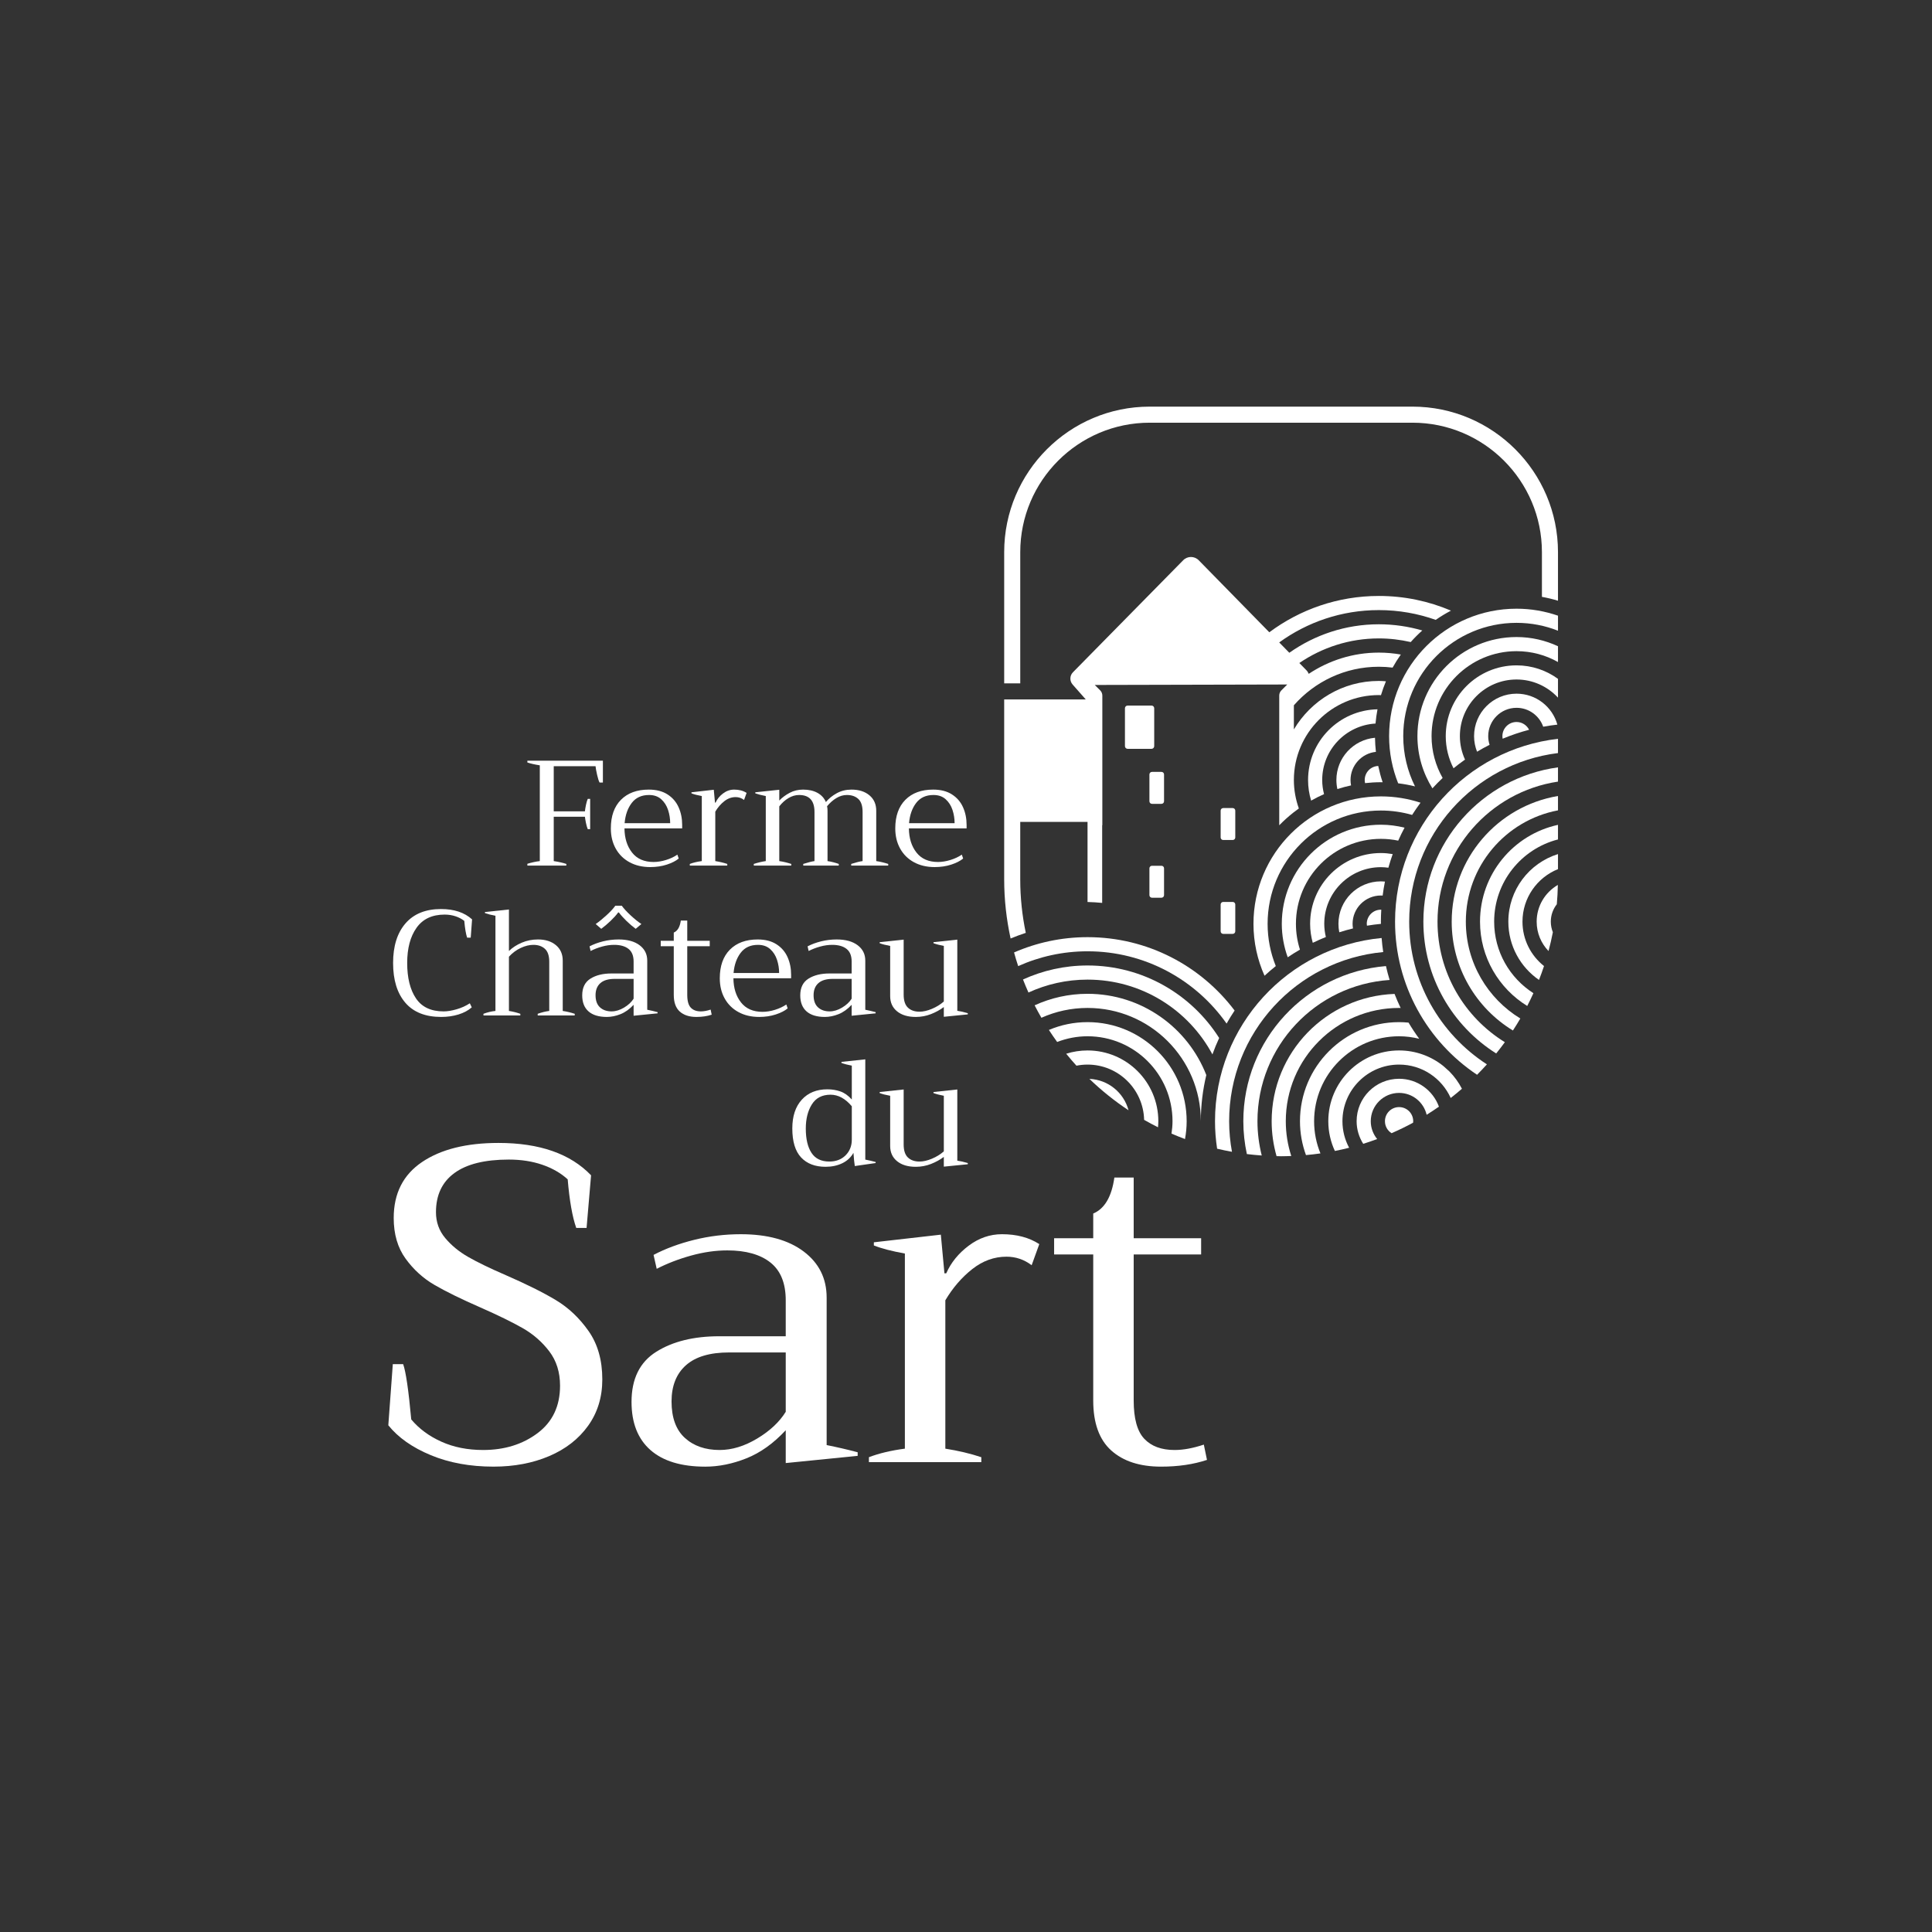 <svg xmlns="http://www.w3.org/2000/svg" xmlns:xlink="http://www.w3.org/1999/xlink" id="Calque_1" x="0px" y="0px" viewBox="0 0 494.286 494.286" style="enable-background:new 0 0 494.286 494.286;" xml:space="preserve"><rect x="0" y="0" width="494.286" height="494.286" fill="#333333" stroke="none"/><g id="XMLID_00000063606908132086068020000009846127311879770780_">	<g>		<g>			<path style="fill:#FFFFFF;" d="M352.016,192.357c-0.133-1.187-0.219-2.387-0.233-3.607c-5.543,0.497-9.878,5.139-9.878,10.813     c0,0.794,0.09,1.566,0.251,2.312c1.143-0.369,2.31-0.683,3.5-0.938c-0.086-0.445-0.134-0.904-0.134-1.374     C345.521,195.818,348.368,192.734,352.016,192.357z"></path>			<path style="fill:#FFFFFF;" d="M334.658,199.564c0,1.833,0.277,3.6,0.783,5.267c1.069-0.607,2.172-1.162,3.305-1.66     c-0.297-1.156-0.472-2.36-0.472-3.608c0-7.713,6.038-14.005,13.64-14.449c0.109-1.233,0.278-2.448,0.507-3.643     C342.577,181.658,334.658,189.674,334.658,199.564z"></path>			<path style="fill:#FFFFFF;" d="M353.292,200.125c0.151,0,0.299,0.009,0.449,0.011c-0.466-1.353-0.827-2.753-1.133-4.173     c-1.93,0.085-3.457,1.649-3.457,3.601c0,0.273,0.035,0.536,0.091,0.791C350.572,200.208,351.922,200.125,353.292,200.125z"></path>			<path style="fill:#FFFFFF;" d="M394.818,185.924c1.194-0.219,2.4-0.402,3.622-0.536c-1.283-4.57-5.465-7.917-10.449-7.917     c-6.007,0-10.863,4.856-10.863,10.863c0,1.408,0.276,2.749,0.762,3.983c1.043-0.628,2.115-1.211,3.205-1.763     c-0.225-0.7-0.35-1.445-0.35-2.219c0-4,3.246-7.246,7.246-7.246C391.146,181.088,393.823,183.11,394.818,185.924z"></path>			<path style="fill:#FFFFFF;" d="M384.375,188.334c0,0.227,0.027,0.446,0.066,0.661c2.183-0.914,4.444-1.681,6.769-2.285     c-0.594-1.18-1.801-1.993-3.219-1.993C385.985,184.717,384.375,186.328,384.375,188.334z"></path>			<path style="fill:#FFFFFF;" d="M356.314,218.514c-0.985-0.166-1.99-0.272-3.022-0.272c-10.007,0-18.109,8.102-18.109,18.109     c0,1.686,0.248,3.311,0.678,4.86c1.097-0.531,2.212-1.03,3.351-1.482c-0.26-1.085-0.412-2.212-0.412-3.378     c0-8,6.492-14.493,14.493-14.493c0.65,0,1.285,0.058,1.912,0.141C355.537,220.821,355.9,219.656,356.314,218.514z"></path>			<path style="fill:#FFFFFF;" d="M359.344,211.752c-1.943-0.476-3.962-0.757-6.052-0.757c-14.007,0-25.356,11.349-25.356,25.356     c0,3.009,0.551,5.883,1.513,8.561c1.017-0.692,2.064-1.343,3.132-1.961c-0.664-2.082-1.028-4.298-1.028-6.599     c0-12.001,9.738-21.739,21.739-21.739c1.518,0,2.999,0.158,4.429,0.455C358.226,213.942,358.761,212.833,359.344,211.752z"></path>			<path style="fill:#FFFFFF;" d="M353.292,232.735c-2.006,0-3.617,1.61-3.617,3.617c0,0.164,0.027,0.32,0.048,0.478     c1.182-0.193,2.373-0.358,3.58-0.468c-0.002-0.189-0.014-0.376-0.014-0.565c0-1.026,0.04-2.041,0.1-3.051     C353.356,232.743,353.325,232.735,353.292,232.735z"></path>			<path style="fill:#FFFFFF;" d="M354.327,225.541c-0.341-0.032-0.686-0.052-1.035-0.052c-6.007,0-10.863,4.856-10.863,10.863     c0,0.741,0.075,1.464,0.216,2.163c1.153-0.364,2.318-0.7,3.505-0.983c-0.063-0.385-0.105-0.777-0.105-1.18     c0-4,3.246-7.246,7.246-7.246c0.151,0,0.298,0.013,0.447,0.022C353.898,227.92,354.085,226.721,354.327,225.541z"></path>			<path style="fill:#FFFFFF;" d="M320.69,236.351c0,4.732,1.016,9.223,2.829,13.281c0.929-0.859,1.892-1.679,2.883-2.467     c-1.347-3.343-2.095-6.99-2.095-10.814c0-16.001,12.984-28.985,28.985-28.985c2.771,0,5.448,0.398,7.986,1.124     c0.684-1.067,1.396-2.114,2.155-3.125c-3.193-1.044-6.599-1.616-10.141-1.616C335.285,203.75,320.69,218.344,320.69,236.351z"></path>			<path style="fill:#FFFFFF;" d="M355.524,250.716c-0.359-1.166-0.665-2.354-0.94-3.555c-20.434,1.707-36.489,18.822-36.489,39.697     c0,2.884,0.32,5.69,0.904,8.398c1.259,0.156,2.528,0.279,3.806,0.368c-0.701-2.808-1.094-5.739-1.094-8.767     C321.711,267.658,336.64,251.962,355.524,250.716z"></path>			<path style="fill:#FFFFFF;" d="M357.943,265.12c1.779,0,3.498,0.237,5.153,0.641c-0.976-1.33-1.888-2.711-2.733-4.135     c-0.797-0.076-1.603-0.122-2.42-0.122c-14.007,0-25.355,11.349-25.355,25.356c0,3.045,0.549,5.957,1.534,8.658     c1.244-0.111,2.479-0.252,3.704-0.428c-1.044-2.538-1.622-5.316-1.622-8.231C336.204,274.858,345.942,265.12,357.943,265.12z"></path>			<path style="fill:#FFFFFF;" d="M369.305,272.763c-3.107-2.507-7.056-4.015-11.362-4.015c-10.007,0-18.109,8.103-18.109,18.109     c0,2.72,0.606,5.295,1.681,7.607c1.227-0.243,2.444-0.513,3.647-0.818c-1.083-2.026-1.711-4.331-1.711-6.789     c0-8,6.492-14.493,14.492-14.493c5.879,0,10.933,3.512,13.205,8.546c0.98-0.762,1.938-1.549,2.876-2.36     c-0.846-1.633-1.923-3.127-3.204-4.423C370.306,273.683,369.8,273.229,369.305,272.763z"></path>			<path style="fill:#FFFFFF;" d="M278.24,254.257c-4.833,0-9.415,1.06-13.541,2.946c0.553,1.078,1.133,2.14,1.739,3.186     c3.607-1.612,7.598-2.515,11.802-2.515c16.001,0,28.985,12.985,28.985,28.985c0-4.071,0.493-8.024,1.399-11.818     C303.891,262.879,292.077,254.257,278.24,254.257z"></path>			<path style="fill:#FFFFFF;" d="M278.24,247.01c-5.893,0-11.481,1.289-16.514,3.585c0.439,1.126,0.905,2.238,1.399,3.335     c4.601-2.115,9.718-3.304,15.115-3.304c13.829,0,25.842,7.745,31.948,19.133c0.512-1.431,1.092-2.829,1.726-4.197     C304.85,254.416,292.413,247.01,278.24,247.01z"></path>			<path style="fill:#FFFFFF;" d="M357.943,257.873c0.134,0,0.266,0.008,0.4,0.01c-0.568-1.173-1.082-2.376-1.56-3.597     c-17.468,0.612-31.441,14.955-31.441,32.572c0,3.099,0.445,6.09,1.253,8.929c0.388,0.006,0.772,0.029,1.161,0.029     c0.873,0,1.738-0.035,2.604-0.066c-0.905-2.803-1.401-5.789-1.401-8.893C328.958,270.858,341.942,257.873,357.943,257.873z"></path>			<path style="fill:#FFFFFF;" d="M357.943,275.995c-6.007,0-10.863,4.856-10.863,10.863c0,2.131,0.63,4.103,1.688,5.777     c1.203-0.374,2.39-0.784,3.564-1.221c-1.016-1.245-1.636-2.824-1.636-4.556c0-4,3.246-7.246,7.246-7.246     c3.431,0,6.3,2.391,7.049,5.594c1.069-0.663,2.115-1.357,3.145-2.075C366.617,278.968,362.637,275.995,357.943,275.995z"></path>			<path style="fill:#FFFFFF;" d="M278.707,276.019c3.087,2.968,6.436,5.663,10.019,8.037     C287.53,279.559,283.534,276.224,278.707,276.019z"></path>			<path style="fill:#FFFFFF;" d="M278.24,261.503c-3.508,0-6.85,0.713-9.888,2c0.679,1.044,1.383,2.07,2.114,3.075     c2.417-0.928,5.031-1.458,7.774-1.458c12,0,21.739,9.738,21.739,21.739c0,1.078-0.107,2.127-0.261,3.162     c1.137,0.492,2.288,0.96,3.455,1.393c0.272-1.478,0.423-2.997,0.423-4.555C303.596,272.851,292.247,261.503,278.24,261.503z"></path>			<path style="fill:#FFFFFF;" d="M278.24,268.749c-1.904,0-3.738,0.297-5.462,0.841c0.848,1.042,1.718,2.066,2.622,3.058     c0.919-0.183,1.868-0.282,2.84-0.282c7.881,0,14.285,6.304,14.475,14.14c1.165,0.666,2.347,1.303,3.552,1.903     c0.044-0.512,0.083-1.027,0.083-1.551C296.349,276.851,288.247,268.749,278.24,268.749z"></path>			<path style="fill:#FFFFFF;" d="M353.884,243.576c-0.182-1.184-0.31-2.386-0.409-3.595c-23.911,2.252-42.626,22.378-42.626,46.878     c0,2.391,0.192,4.736,0.539,7.029c1.255,0.298,2.523,0.561,3.802,0.791c-0.466-2.537-0.725-5.147-0.725-7.82     C314.465,264.214,331.774,245.623,353.884,243.576z"></path>			<path style="fill:#FFFFFF;" d="M355.39,188.334c0,4.265,0.827,8.334,2.316,12.068c1.465,0.178,2.904,0.439,4.31,0.787     c-1.923-3.875-3.009-8.238-3.009-12.855c0-16.001,12.984-28.985,28.985-28.985c3.746,0,7.323,0.716,10.606,2.016v-3.849     c-3.327-1.145-6.89-1.784-10.606-1.784C369.984,155.732,355.39,170.327,355.39,188.334z"></path>			<path style="fill:#FFFFFF;" d="M385.897,235.796c0,6.191,3.106,11.647,7.841,14.913c0.458-1.171,0.888-2.356,1.284-3.556     c-3.351-2.655-5.509-6.752-5.509-11.356c0-6.087,3.763-11.292,9.084-13.438v-3.85     C391.236,220.806,385.897,227.673,385.897,235.796z"></path>			<path style="fill:#FFFFFF;" d="M393.143,235.796c0,2.924,1.157,5.571,3.032,7.522c0.425-1.585,0.796-3.192,1.112-4.819     c-0.337-0.836-0.527-1.747-0.527-2.704c0-1.679,0.577-3.221,1.537-4.45c0.146-1.632,0.231-3.281,0.264-4.943     C395.323,228.282,393.143,231.777,393.143,235.796z"></path>			<path style="fill:#FFFFFF;" d="M357.943,283.241c-2.006,0-3.617,1.61-3.617,3.617c0,1.289,0.669,2.408,1.676,3.048l-0.017,0.026     c1.887-0.823,3.738-1.715,5.536-2.693c0.013-0.127,0.038-0.25,0.038-0.381C361.559,284.852,359.949,283.241,357.943,283.241z"></path>			<path style="fill:#FFFFFF;" d="M313.813,261.874c0.646-1.138,1.323-2.255,2.052-3.336c-8.595-11.401-22.248-18.774-37.625-18.774     c-6.686,0-13.042,1.402-18.803,3.915c0.322,1.176,0.675,2.339,1.056,3.49c5.421-2.427,11.423-3.788,17.747-3.788     C292.952,243.381,305.946,250.693,313.813,261.874z"></path>			<path style="fill:#FFFFFF;" d="M371.405,235.796c0,11.801,6.272,22.129,15.662,27.849c0.659-1.007,1.29-2.031,1.898-3.072     c-8.358-5.087-13.944-14.283-13.944-24.777c0-14.151,10.159-25.936,23.576-28.473v-3.674     C383.167,206.226,371.405,219.632,371.405,235.796z"></path>			<path style="fill:#FFFFFF;" d="M362.636,188.334c0,4.91,1.417,9.476,3.834,13.357c0.836-0.92,1.715-1.798,2.616-2.654     c-1.795-3.162-2.833-6.809-2.833-10.702c0-12,9.738-21.739,21.739-21.739c3.856,0,7.471,1.011,10.606,2.777v-4.041     c-3.227-1.497-6.812-2.352-10.606-2.352C373.985,162.979,362.636,174.327,362.636,188.334z"></path>			<path style="fill:#FFFFFF;" d="M369.882,188.334c0,2.967,0.726,5.758,1.989,8.228c0.95-0.779,1.936-1.516,2.942-2.226     c-0.836-1.831-1.314-3.859-1.314-6.002c0-8,6.492-14.492,14.493-14.492c4.194,0,7.962,1.793,10.606,4.644v-4.809     c-2.977-2.166-6.636-3.451-10.606-3.451C377.985,170.225,369.882,178.327,369.882,188.334z"></path>			<path style="fill:#FFFFFF;" d="M356.912,235.796c0,16.344,8.336,30.734,20.981,39.177c0.863-0.866,1.7-1.757,2.518-2.666     c-11.963-7.743-19.882-21.198-19.882-36.511c0-22.181,16.61-40.466,38.069-43.131v-3.645     C375.139,191.705,356.912,211.619,356.912,235.796z"></path>			<path style="fill:#FFFFFF;" d="M378.651,235.796c0,9.13,4.838,17.107,12.075,21.571c0.555-1.075,1.083-2.164,1.583-3.27     c-6.031-3.865-10.042-10.611-10.042-18.301c0-10.13,6.949-18.623,16.33-21.032v-3.732     C387.193,213.51,378.651,223.647,378.651,235.796z"></path>			<path style="fill:#FFFFFF;" d="M364.158,235.796c0,14.207,7.438,26.67,18.63,33.722c0.763-0.941,1.5-1.903,2.215-2.883     c-10.337-6.378-17.228-17.797-17.228-30.839c0-18.175,13.376-33.217,30.823-35.828v-3.645     C379.15,198.964,364.158,215.624,364.158,235.796z"></path>		</g>		<g>			<path style="fill:#FFFFFF;" d="M295.296,190.895V181.2c0-0.381-0.309-0.689-0.69-0.689h-6.108c-0.381,0-0.69,0.308-0.69,0.689     v9.695c0,0.381,0.309,0.69,0.69,0.69h6.108C294.987,191.584,295.296,191.276,295.296,190.895z"></path>			<path style="fill:#FFFFFF;" d="M315.38,206.735h-2.432c-0.362,0-0.656,0.293-0.656,0.656v6.863c0,0.362,0.293,0.655,0.656,0.655     h2.432c0.362,0,0.656-0.293,0.656-0.655v-6.863C316.036,207.029,315.743,206.735,315.38,206.735z"></path>			<path style="fill:#FFFFFF;" d="M315.38,230.753h-2.432c-0.362,0-0.656,0.293-0.656,0.655v6.864c0,0.362,0.293,0.656,0.656,0.656     h2.432c0.362,0,0.656-0.293,0.656-0.656v-6.864C316.036,231.046,315.743,230.753,315.38,230.753z"></path>			<path style="fill:#FFFFFF;" d="M297.156,197.483h-2.432c-0.362,0-0.656,0.293-0.656,0.655v6.863c0,0.362,0.293,0.656,0.656,0.656     h2.432c0.362,0,0.655-0.293,0.655-0.656v-6.863C297.812,197.776,297.519,197.483,297.156,197.483z"></path>			<path style="fill:#FFFFFF;" d="M297.156,221.501h-2.432c-0.362,0-0.656,0.293-0.656,0.655v6.864c0,0.362,0.293,0.655,0.656,0.655     h2.432c0.362,0,0.655-0.293,0.655-0.655v-6.864C297.812,221.794,297.519,221.501,297.156,221.501z"></path>			<path style="fill:#FFFFFF;" d="M361.372,104.033h-67.234c-20.526,0-37.225,16.699-37.225,37.226v33.579h4.11v-33.579     c0-18.261,14.855-33.116,33.116-33.116h67.234c18.261,0,33.116,14.856,33.116,33.116v11.441c1.399,0.253,2.772,0.58,4.11,0.989     v-12.429C398.598,120.732,381.898,104.033,361.372,104.033z"></path>		</g>		<path style="fill:#FFFFFF;" d="M367.319,158.59c1.245-0.867,2.547-1.657,3.899-2.365c-5.667-2.416-11.902-3.756-18.451-3.756    c-10.51,0-20.193,3.469-28.025,9.293l-18.057-18.426c-1.09-1.113-2.882-1.115-3.974-0.004l-28.209,28.667    c-0.842,0.86-0.878,2.225-0.082,3.128l3.367,3.821h-20.875v46.026c0,5.193,0.578,10.252,1.643,15.131    c1.268-0.534,2.567-1.008,3.884-1.44c-0.926-4.421-1.418-8.999-1.418-13.69v-14.696h17.216v20.489    c1.258,0.038,2.509,0.104,3.744,0.23v-19.895c0.013,0.014,0.028,0.027,0.042,0.041v-33.195c0-0.496-0.197-0.973-0.548-1.324    l-1.384-1.384l49.244-0.118l-1.502,1.502c-0.351,0.351-0.548,0.827-0.548,1.323v33.196c0.56-0.578,1.14-1.135,1.737-1.674    c0.597-0.538,1.212-1.056,1.843-1.555c0.47-0.371,0.948-0.732,1.436-1.08c-0.807-2.27-1.27-4.704-1.272-7.25v-0.036    c0.009-11.993,9.743-21.722,21.738-21.722c0.183,0,0.361,0.023,0.543,0.027c0.366-1.212,0.789-2.398,1.274-3.552    c-0.603-0.043-1.204-0.092-1.817-0.092c-9.264,0-17.323,4.987-21.738,12.406v-6.178c5.311-6.034,13.073-9.858,21.738-9.858    c1.193,0,2.367,0.081,3.522,0.221c0.641-1.156,1.346-2.27,2.105-3.344c-1.829-0.318-3.707-0.494-5.626-0.494    c-6.638,0-12.786,2.02-17.933,5.43c-0.146-0.349-0.356-0.676-0.639-0.958l-1.769-1.81c5.801-3.953,12.789-6.292,20.34-6.292    c2.806,0,5.534,0.329,8.156,0.933c0.929-1.045,1.917-2.035,2.961-2.966c-3.53-1.024-7.257-1.583-11.117-1.583    c-8.535,0-16.419,2.717-22.903,7.287l-2.584-2.644c7.16-5.198,15.96-8.273,25.487-8.273    C357.872,156.087,362.768,156.974,367.319,158.59z"></path>	</g></g><g>	<path style="fill:#FFFFFF;" d="M110.217,372.294c-4.716-1.955-8.339-4.503-10.87-7.648l1.15-15.643h2.646   c0.69,1.917,1.38,6.633,2.07,14.147c1.993,2.378,4.561,4.275,7.706,5.693c3.144,1.42,6.709,2.128,10.697,2.128   c5.444,0,10.083-1.438,13.917-4.313c3.833-2.875,5.751-6.919,5.751-12.135c0-3.45-0.92-6.383-2.76-8.799   c-1.84-2.415-4.103-4.389-6.786-5.924c-2.685-1.532-6.289-3.296-10.812-5.29c-4.908-2.146-8.819-4.063-11.732-5.752   c-2.915-1.686-5.388-3.928-7.419-6.729c-2.033-2.798-3.048-6.269-3.048-10.409c0-6.286,2.416-11.06,7.246-14.319   c4.831-3.259,11.348-4.889,19.554-4.889c10.504,0,18.403,2.761,23.694,8.281l-1.15,13.457h-2.645   c-0.998-2.836-1.726-6.977-2.186-12.422c-1.765-1.61-3.931-2.855-6.499-3.738c-2.57-0.881-5.426-1.322-8.569-1.322   c-6.135,0-10.774,1.15-13.917,3.45c-3.146,2.301-4.716,5.636-4.716,10.007c0,2.53,0.785,4.735,2.358,6.613   c1.57,1.88,3.526,3.49,5.866,4.831c2.338,1.343,5.539,2.896,9.604,4.658c5.291,2.301,9.565,4.429,12.825,6.384   c3.258,1.955,6.056,4.601,8.396,7.937c2.338,3.336,3.508,7.458,3.508,12.364c0,4.525-1.208,8.475-3.623,11.848   c-2.416,3.375-5.733,5.963-9.949,7.764c-4.218,1.801-8.972,2.703-14.263,2.703C120.281,375.228,114.933,374.25,110.217,372.294z"></path>	<path style="fill:#FFFFFF;" d="M166.403,370.972c-3.22-2.836-4.831-6.939-4.831-12.308c0-5.903,2.108-10.179,6.326-12.824   c4.216-2.646,9.584-3.969,16.103-3.969h17.023v-9.201c0-4.371-1.305-7.591-3.911-9.662c-2.607-2.07-6.288-3.105-11.042-3.105   c-2.99,0-6.078,0.442-9.259,1.323c-3.183,0.882-6.116,2.013-8.799,3.393l-0.805-3.565c3.066-1.61,6.537-2.894,10.41-3.853   c3.871-0.958,7.839-1.438,11.904-1.438c6.824,0,12.192,1.478,16.103,4.429c3.911,2.952,5.866,6.883,5.866,11.789v37.727   c2.683,0.538,5.329,1.15,7.937,1.841v0.92l-18.403,1.841v-8.396c-3.145,3.375-6.499,5.771-10.064,7.188   c-3.566,1.418-7.074,2.128-10.524,2.128C174.3,375.228,169.624,373.81,166.403,370.972z M193.721,368.039   c3.258-1.956,5.693-4.236,7.304-6.844v-15.183h-14.492c-4.908,0-8.589,1.092-11.042,3.277c-2.455,2.186-3.681,5.273-3.681,9.26   c0,4.141,1.13,7.246,3.393,9.316c2.261,2.07,5.233,3.105,8.914,3.105C187.26,370.972,190.46,369.994,193.721,368.039z"></path>	<path style="fill:#FFFFFF;" d="M222.303,372.812c2.606-0.995,5.674-1.725,9.202-2.185v-49.919c-3.375-0.613-6.021-1.303-7.937-2.07   v-0.806l17.138-1.955l0.92,9.892h0.46c1.226-2.761,3.143-5.118,5.751-7.073c2.605-1.956,5.443-2.934,8.512-2.934   c3.756,0,6.938,0.845,9.546,2.53l-1.955,5.406c-1.917-1.456-4.065-2.186-6.441-2.186c-3.145,0-6.058,1.056-8.741,3.163   c-2.685,2.11-4.985,4.773-6.901,7.994v37.957c3.373,0.537,6.441,1.265,9.202,2.185v1.266h-28.755V372.812z"></path>	<path style="fill:#FFFFFF;" d="M308.796,373.502c-3.451,1.15-7.361,1.726-11.732,1.726c-5.445,0-9.701-1.381-12.767-4.141   c-3.068-2.761-4.602-7.017-4.602-12.768v-37.382h-10.007v-4.141h10.007v-6.326c2.914-1.226,4.716-4.293,5.406-9.201h4.946v15.527   h17.253v4.141h-17.253v37.382c0,4.601,0.9,7.861,2.702,9.776c1.801,1.918,4.39,2.876,7.765,2.876c2.223,0,4.716-0.46,7.476-1.38   L308.796,373.502z"></path></g><g>	<path style="fill:#FFFFFF;" d="M154.245,194.613v5.598h-0.843c-0.205-0.358-0.416-1.01-0.633-1.956   c-0.217-0.945-0.352-1.687-0.402-2.224h-10.697v11.541h7.975c0.051-0.46,0.14-1.003,0.268-1.629s0.281-1.144,0.46-1.553h0.614   v7.745h-0.614c-0.179-0.435-0.332-0.965-0.46-1.591c-0.128-0.626-0.217-1.156-0.268-1.591h-7.975v11.349   c1.329,0.205,2.402,0.448,3.221,0.729v0.422h-9.968v-0.46c1.073-0.332,2.134-0.562,3.182-0.69v-24.499   c-1.304-0.204-2.364-0.447-3.182-0.729v-0.46H154.245z"></path>	<path style="fill:#FFFFFF;" d="M174.527,211.943h-14.761c0.025,2.505,0.671,4.562,1.937,6.173s3.099,2.416,5.501,2.416   c1.022,0,2.09-0.173,3.202-0.518c1.112-0.345,2.076-0.798,2.895-1.361l0.345,0.997c-0.742,0.613-1.758,1.131-3.048,1.553   c-1.291,0.421-2.703,0.632-4.236,0.632c-2.02,0-3.79-0.415-5.31-1.246c-1.521-0.83-2.697-1.994-3.527-3.489   c-0.831-1.495-1.246-3.214-1.246-5.157c0-3.144,0.863-5.584,2.588-7.323c1.726-1.738,4.096-2.607,7.112-2.607   c1.917,0,3.514,0.409,4.792,1.227c1.278,0.818,2.224,1.911,2.837,3.278c0.614,1.368,0.92,2.882,0.92,4.543V211.943z    M171.459,210.601c0-1.15-0.179-2.275-0.537-3.374c-0.358-1.099-0.939-2.013-1.745-2.741s-1.847-1.093-3.125-1.093   c-1.917,0-3.393,0.678-4.428,2.032c-1.035,1.355-1.643,3.08-1.821,5.176H171.459z"></path>	<path style="fill:#FFFFFF;" d="M176.482,221.029c0.869-0.332,1.892-0.575,3.067-0.729v-16.639c-1.125-0.205-2.007-0.435-2.646-0.69   v-0.268l5.713-0.652l0.307,3.297h0.153c0.409-0.92,1.048-1.706,1.917-2.358c0.869-0.651,1.814-0.978,2.837-0.978   c1.252,0,2.313,0.282,3.183,0.844l-0.652,1.802c-0.639-0.485-1.355-0.729-2.147-0.729c-1.048,0-2.02,0.352-2.914,1.055   c-0.895,0.703-1.662,1.591-2.3,2.665v12.652c1.125,0.179,2.147,0.422,3.067,0.729v0.422h-9.585V221.029z"></path>	<path style="fill:#FFFFFF;" d="M227.244,221.029v0.422h-9.47v-0.422c1.175-0.383,2.147-0.626,2.914-0.729v-12.575   c0-1.534-0.364-2.639-1.093-3.316s-1.706-1.016-2.933-1.016c-0.92,0-1.815,0.262-2.684,0.786c-0.869,0.524-1.662,1.221-2.377,2.089   c0.077,0.383,0.115,0.767,0.115,1.15v12.882c0.997,0.153,1.956,0.397,2.875,0.729v0.422h-9.086v-0.422   c1.201-0.383,2.16-0.626,2.875-0.729v-12.575c0-2.888-1.317-4.333-3.949-4.333c-0.92,0-1.821,0.262-2.703,0.786   s-1.668,1.233-2.358,2.127v13.994c1.022,0.153,2.044,0.397,3.067,0.729v0.422h-9.585v-0.422c1.022-0.332,2.044-0.575,3.067-0.729   v-16.639c-1.074-0.205-1.969-0.435-2.684-0.69v-0.268l6.135-0.652v2.76c0.741-0.767,1.629-1.424,2.665-1.975   c1.035-0.549,2.179-0.824,3.431-0.824c1.431,0,2.651,0.275,3.662,0.824c1.009,0.55,1.731,1.336,2.166,2.358   c0.741-0.894,1.674-1.648,2.799-2.262c1.125-0.614,2.377-0.92,3.757-0.92c1.892,0,3.418,0.486,4.582,1.457   c1.163,0.972,1.744,2.288,1.744,3.949v12.882C225.198,220.454,226.221,220.698,227.244,221.029z"></path>	<path style="fill:#FFFFFF;" d="M247.295,211.943h-14.761c0.025,2.505,0.671,4.562,1.937,6.173s3.099,2.416,5.501,2.416   c1.022,0,2.09-0.173,3.202-0.518c1.112-0.345,2.076-0.798,2.895-1.361l0.345,0.997c-0.742,0.613-1.758,1.131-3.048,1.553   c-1.291,0.421-2.703,0.632-4.236,0.632c-2.02,0-3.79-0.415-5.31-1.246c-1.521-0.83-2.697-1.994-3.527-3.489   c-0.831-1.495-1.246-3.214-1.246-5.157c0-3.144,0.863-5.584,2.588-7.323c1.726-1.738,4.096-2.607,7.112-2.607   c1.917,0,3.514,0.409,4.792,1.227c1.278,0.818,2.224,1.911,2.837,3.278c0.614,1.368,0.92,2.882,0.92,4.543V211.943z    M244.228,210.601c0-1.15-0.179-2.275-0.537-3.374c-0.358-1.099-0.939-2.013-1.745-2.741s-1.847-1.093-3.125-1.093   c-1.917,0-3.393,0.678-4.428,2.032c-1.035,1.355-1.643,3.08-1.821,5.176H244.228z"></path>	<path style="fill:#FFFFFF;" d="M103.694,256.532c-2.083-2.428-3.125-5.814-3.125-10.16c0-4.319,1.061-7.7,3.183-10.141   c2.121-2.44,5.15-3.661,9.086-3.661c3.348,0,5.994,0.882,7.937,2.645l-0.345,4.678h-0.92c-0.307-0.895-0.55-2.326-0.728-4.294   c-0.614-0.485-1.355-0.875-2.224-1.169c-0.869-0.293-1.802-0.441-2.799-0.441c-3.195,0-5.591,1.125-7.188,3.374   c-1.598,2.25-2.396,5.252-2.396,9.01c0,3.809,0.748,6.824,2.243,9.048c1.495,2.224,3.853,3.336,7.074,3.336   c0.971,0,2.076-0.179,3.316-0.537c1.239-0.357,2.371-0.868,3.393-1.533l0.499,1.035c-0.895,0.793-2.026,1.399-3.393,1.821   c-1.368,0.422-2.844,0.633-4.429,0.633C108.838,260.175,105.777,258.961,103.694,256.532z"></path>	<path style="fill:#FFFFFF;" d="M147.037,259.369v0.422h-9.47v-0.422c0.997-0.357,1.981-0.601,2.953-0.729v-12.575   c0-1.534-0.371-2.639-1.112-3.316s-1.725-1.016-2.952-1.016c-1.022,0-2.096,0.262-3.22,0.786c-1.125,0.524-2.135,1.271-3.029,2.243   v13.879c0.971,0.153,1.942,0.396,2.914,0.729v0.422h-9.432v-0.422c1.022-0.383,2.044-0.626,3.067-0.729v-24.346   c-1.074-0.204-1.969-0.435-2.684-0.69v-0.269l6.135-0.652v10.62c0.894-0.869,1.987-1.578,3.278-2.128   c1.291-0.549,2.677-0.824,4.16-0.824c1.891,0,3.418,0.486,4.582,1.457c1.163,0.972,1.744,2.288,1.744,3.949v12.882   C144.992,258.794,146.015,259.037,147.037,259.369z"></path>	<path style="fill:#FFFFFF;" d="M150.564,258.756c-1.073-0.945-1.61-2.313-1.61-4.103c0-1.968,0.703-3.393,2.108-4.274   c1.405-0.882,3.195-1.323,5.368-1.323h5.674v-3.067c0-1.457-0.435-2.531-1.304-3.221c-0.869-0.69-2.096-1.035-3.681-1.035   c-0.997,0-2.026,0.147-3.086,0.441c-1.061,0.294-2.039,0.671-2.933,1.131l-0.269-1.188c1.022-0.537,2.179-0.964,3.47-1.284   c1.291-0.319,2.613-0.479,3.968-0.479c2.275,0,4.064,0.493,5.368,1.476c1.304,0.984,1.955,2.294,1.955,3.93v12.575   c0.895,0.18,1.776,0.384,2.646,0.613v0.307l-6.134,0.614v-2.799c-1.048,1.125-2.166,1.923-3.354,2.396   c-1.189,0.473-2.358,0.71-3.508,0.71C153.196,260.175,151.638,259.702,150.564,258.756z M159.67,257.779   c1.086-0.652,1.898-1.412,2.435-2.281v-5.061h-4.831c-1.636,0-2.863,0.363-3.681,1.092c-0.818,0.729-1.227,1.758-1.227,3.087   c0,1.38,0.377,2.415,1.131,3.105s1.745,1.035,2.972,1.035C157.516,258.756,158.583,258.43,159.67,257.779z M152.404,236.404   c0.818-0.562,1.726-1.297,2.722-2.205c0.997-0.907,1.764-1.731,2.301-2.473h1.648c0.537,0.742,1.304,1.572,2.3,2.492   c0.997,0.92,1.904,1.648,2.722,2.186l-1.457,1.227c-0.767-0.562-1.553-1.233-2.358-2.013c-0.805-0.779-1.451-1.501-1.936-2.166   h-0.192c-0.486,0.665-1.137,1.387-1.955,2.166c-0.818,0.78-1.61,1.451-2.377,2.013L152.404,236.404z"></path>	<path style="fill:#FFFFFF;" d="M182.079,259.6c-1.15,0.383-2.454,0.575-3.911,0.575c-1.815,0-3.234-0.461-4.256-1.381   c-1.022-0.92-1.533-2.339-1.533-4.256v-12.46h-3.336v-1.38h3.336v-2.109c0.971-0.408,1.572-1.431,1.802-3.067h1.648v5.176h5.751   v1.38h-5.751v12.46c0,1.534,0.3,2.621,0.901,3.259c0.6,0.64,1.463,0.959,2.588,0.959c0.741,0,1.572-0.153,2.492-0.46L182.079,259.6   z"></path>	<path style="fill:#FFFFFF;" d="M202.399,250.282h-14.761c0.025,2.506,0.671,4.562,1.937,6.173c1.265,1.61,3.099,2.416,5.501,2.416   c1.022,0,2.09-0.173,3.202-0.518c1.112-0.346,2.076-0.799,2.895-1.361l0.345,0.997c-0.742,0.613-1.758,1.131-3.048,1.553   c-1.291,0.422-2.703,0.633-4.236,0.633c-2.02,0-3.79-0.416-5.31-1.246c-1.521-0.831-2.697-1.994-3.527-3.489   c-0.831-1.495-1.246-3.214-1.246-5.157c0-3.144,0.863-5.584,2.588-7.322c1.726-1.738,4.096-2.607,7.112-2.607   c1.917,0,3.514,0.409,4.792,1.227c1.278,0.818,2.224,1.911,2.837,3.278c0.614,1.368,0.92,2.882,0.92,4.544V250.282z    M199.332,248.941c0-1.15-0.179-2.275-0.537-3.374c-0.358-1.099-0.939-2.013-1.745-2.741s-1.847-1.093-3.125-1.093   c-1.917,0-3.393,0.678-4.428,2.032c-1.035,1.355-1.643,3.08-1.821,5.176H199.332z"></path>	<path style="fill:#FFFFFF;" d="M206.348,258.756c-1.073-0.945-1.61-2.313-1.61-4.103c0-1.968,0.703-3.393,2.108-4.274   c1.405-0.882,3.195-1.323,5.368-1.323h5.674v-3.067c0-1.457-0.435-2.531-1.304-3.221c-0.869-0.69-2.096-1.035-3.681-1.035   c-0.997,0-2.026,0.147-3.086,0.441c-1.061,0.294-2.039,0.671-2.933,1.131l-0.269-1.188c1.022-0.537,2.179-0.964,3.47-1.284   c1.291-0.319,2.613-0.479,3.968-0.479c2.275,0,4.064,0.493,5.368,1.476c1.304,0.984,1.955,2.294,1.955,3.93v12.575   c0.895,0.18,1.776,0.384,2.646,0.613v0.307l-6.134,0.614v-2.799c-1.048,1.125-2.166,1.923-3.354,2.396   c-1.189,0.473-2.358,0.71-3.508,0.71C208.98,260.175,207.422,259.702,206.348,258.756z M215.454,257.779   c1.086-0.652,1.898-1.412,2.435-2.281v-5.061h-4.831c-1.636,0-2.863,0.363-3.681,1.092c-0.818,0.729-1.227,1.758-1.227,3.087   c0,1.38,0.377,2.415,1.131,3.105s1.745,1.035,2.972,1.035C213.3,258.756,214.367,258.43,215.454,257.779z"></path>	<path style="fill:#FFFFFF;" d="M247.602,259.216v0.307l-6.134,0.613v-2.492c-0.946,0.716-2.039,1.317-3.278,1.803   c-1.24,0.485-2.537,0.729-3.892,0.729c-2.02,0-3.617-0.479-4.792-1.438c-1.176-0.958-1.764-2.255-1.764-3.892v-12.843   c-1.125-0.205-2.02-0.435-2.684-0.69v-0.268l6.135-0.652v14.071c0,1.533,0.364,2.646,1.093,3.335   c0.728,0.69,1.718,1.035,2.971,1.035c0.945,0,2-0.242,3.163-0.728c1.163-0.485,2.179-1.112,3.048-1.879v-14.224   c-1.073-0.205-1.955-0.435-2.646-0.69v-0.268l6.096-0.652v18.211C245.659,258.705,246.553,258.909,247.602,259.216z"></path>	<path style="fill:#FFFFFF;" d="M204.949,296.118c-1.495-1.598-2.243-4.07-2.243-7.419c0-3.118,0.805-5.565,2.415-7.342   c1.61-1.776,3.796-2.665,6.556-2.665c1.176,0,2.281,0.18,3.316,0.537c1.035,0.358,2.013,1.048,2.933,2.07v-8.665   c-1.073-0.204-1.955-0.435-2.646-0.69v-0.269l6.096-0.651v25.649c1.022,0.205,1.904,0.409,2.646,0.613v0.269l-5.329,0.767   c-0.128-0.817-0.244-1.941-0.345-3.374c-0.665,1.177-1.624,2.064-2.875,2.665c-1.253,0.601-2.671,0.901-4.256,0.901   C208.534,298.515,206.444,297.716,204.949,296.118z M216.336,295.581c1.06-1.061,1.591-2.396,1.591-4.006v-8.551   c-1.662-1.968-3.476-2.952-5.444-2.952c-2.147,0-3.738,0.825-4.773,2.474c-1.036,1.648-1.553,3.713-1.553,6.191   c0,2.659,0.485,4.729,1.457,6.211c0.971,1.483,2.492,2.224,4.562,2.224C213.888,297.172,215.275,296.643,216.336,295.581z"></path>	<path style="fill:#FFFFFF;" d="M247.602,297.556v0.307l-6.134,0.613v-2.492c-0.946,0.716-2.039,1.317-3.278,1.803   c-1.24,0.485-2.537,0.729-3.892,0.729c-2.02,0-3.617-0.479-4.792-1.438c-1.176-0.958-1.764-2.255-1.764-3.892v-12.844   c-1.125-0.204-2.02-0.434-2.684-0.689v-0.269l6.135-0.652v14.071c0,1.533,0.364,2.646,1.093,3.335   c0.728,0.69,1.718,1.035,2.971,1.035c0.945,0,2-0.242,3.163-0.728c1.163-0.485,2.179-1.112,3.048-1.879v-14.225   c-1.073-0.204-1.955-0.434-2.646-0.689v-0.269l6.096-0.652v18.212C245.659,297.045,246.553,297.249,247.602,297.556z"></path></g></svg>
